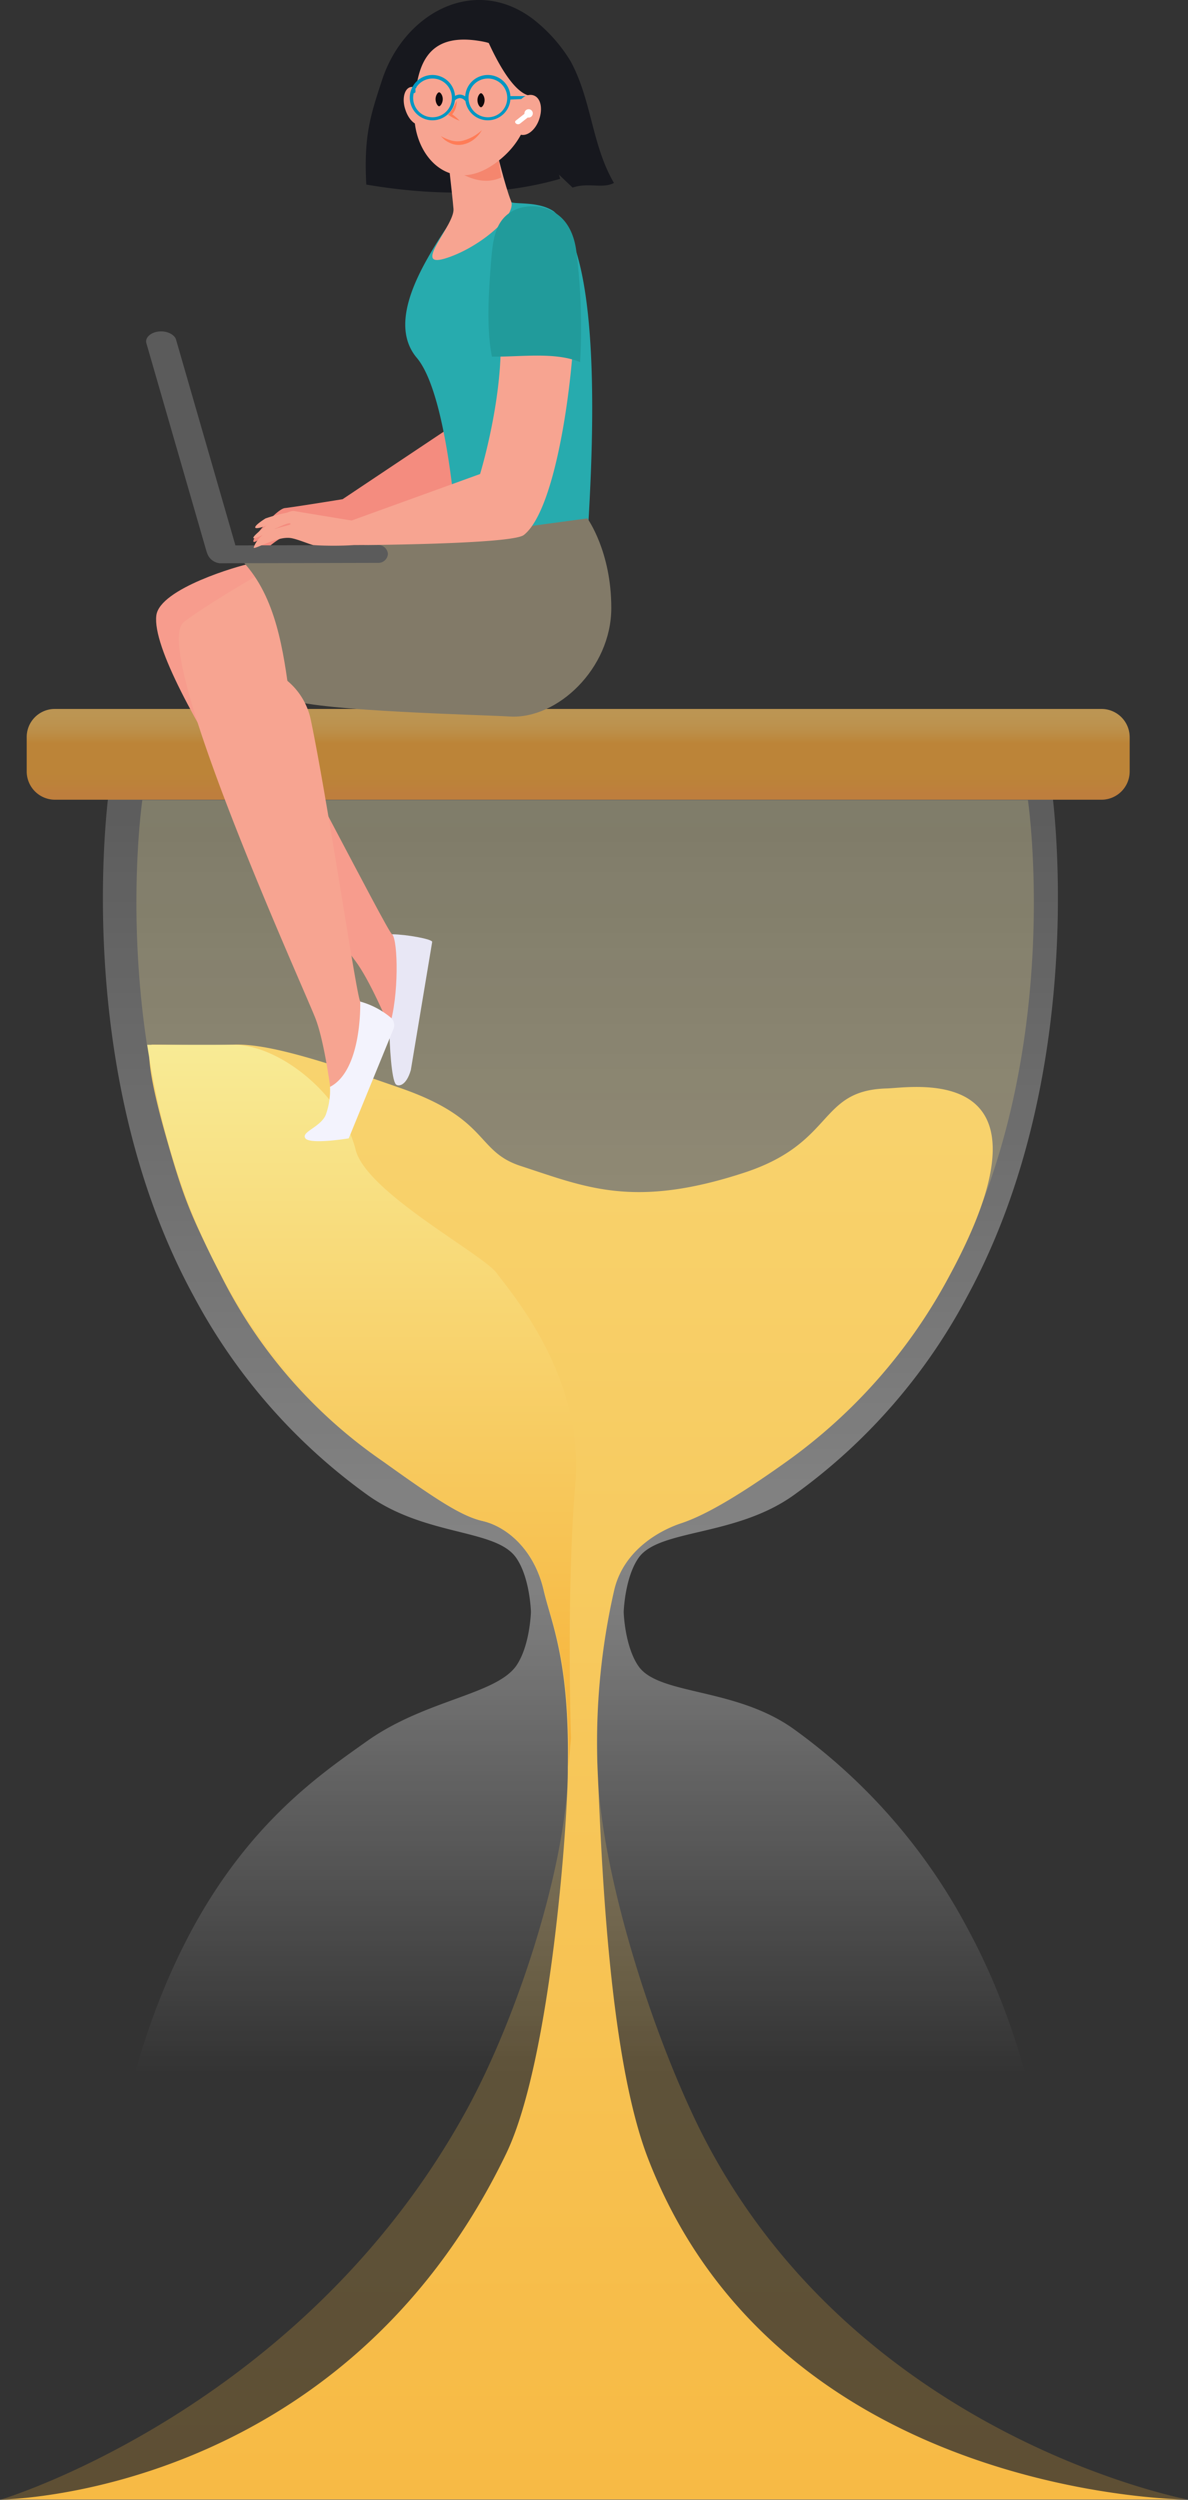 <svg xmlns="http://www.w3.org/2000/svg" xmlns:xlink="http://www.w3.org/1999/xlink" viewBox="0 0 184.06 387.09"><rect x="0" y="0" width="184.06" height="387.09" fill="#333333" stroke="none"/><defs><linearGradient id="a" x1="-1037.38" y1="-1456.04" x2="-1037.38" y2="-1200.95" gradientTransform="translate(-936.28 -1072.64) rotate(180)" gradientUnits="userSpaceOnUse"><stop offset="0.22" stop-color="#fff" stop-opacity="0"/><stop offset="0.53" stop-color="#fff" stop-opacity="0.4"/><stop offset="1" stop-color="#fff" stop-opacity="0.2"/></linearGradient><linearGradient id="b" x1="-1039.51" y1="-1465.95" x2="-1039.51" y2="-1202.76" gradientTransform="translate(-936.28 -1072.64) rotate(180)" gradientUnits="userSpaceOnUse"><stop offset="0" stop-color="#f7b136"/><stop offset="1" stop-color="#f8eb95"/></linearGradient><linearGradient id="c" x1="-1039.48" y1="-1541.66" x2="-1039.48" y2="-1035.02" xlink:href="#b"/><linearGradient id="d" x1="-1003.49" y1="-1352.55" x2="-1003.49" y2="-1240.62" xlink:href="#b"/><linearGradient id="e" x1="-1037.05" y1="-1202.74" x2="-1037.05" y2="-1188.66" gradientTransform="translate(-936.28 -1072.65) rotate(180)" gradientUnits="userSpaceOnUse"><stop offset="0.08" stop-color="#ff9c48"/><stop offset="0.17" stop-color="#faa83e"/><stop offset="0.29" stop-color="#f8af38"/><stop offset="0.62" stop-color="#f7b136"/><stop offset="0.63" stop-color="#f7b339"/><stop offset="0.7" stop-color="#f7c75a"/><stop offset="0.77" stop-color="#f8d774"/><stop offset="0.84" stop-color="#f8e286"/><stop offset="0.92" stop-color="#f8e991"/><stop offset="1" stop-color="#f8eb95"/></linearGradient></defs><title>hourglass-woman-learning</title><path d="M67.93,275.91c9-6.44,19.91-7.22,23.18-11.66,2.2-3.08,2.34-8.44,2.34-8.44s-.14-5.37-2.34-8.44c-3.22-4.45-14-3.23-23-9.67A89.91,89.91,0,0,1,41.24,207c-19.46-35.62-13.12-78.7-13.12-78.7h146s6.3,43.08-13.12,78.75a89.42,89.42,0,0,1-26.84,30.69c-9,6.44-20.79,5.22-24,9.66-2.19,3.08-2.34,8.45-2.34,8.45s.15,5.36,2.34,8.44c3.22,4.44,15,3.22,24,9.66A90,90,0,0,1,161,304.65c19.42,35.67,13.12,78.75,13.12,78.75H28s-6.29-43.08,13.13-78.75C50.17,288.16,61,280.84,67.93,275.91Z" transform="translate(-11.19 -6.22)" fill="url(#a)"/><path d="M83.45,333c8.1-14.78,15.52-38.16,15.76-52.75.29-16.88-2.58-22.74-3.76-27.81-1.46-6.29-5.7-9.81-9.41-10.69-3.22-.73-7-3.17-15.37-9.17a84,84,0,0,1-25.13-28.74c-18.2-33.42-12.3-73.73-12.3-73.73H170.45s5.91,40.31-12.29,73.73A83.63,83.63,0,0,1,133,232.58c-8.4,6-13.18,8.49-16.3,9.52s-8.88,4.05-10.35,10.34c-1.17,5.07-3.07,10.59-2.58,27.72.39,14.19,7,36.93,14.78,53.57,23.18,49.53,76.66,59.53,76.66,59.53l-92.86-3.07h-.48L11.2,393.31S58,379.4,83.45,333Z" transform="translate(-11.19 -6.22)" opacity="0.22" fill="url(#b)" style="isolation:isolate"/><path d="M11.19,393.26s52.65-.19,78.41-53.53c7-14.49,9.61-52.26,9.56-59.48v-.34c.3-16.59-2.58-22.4-3.75-27.47-1.47-6.29-5.71-9.81-9.42-10.69-3.22-.73-7-3.17-15.37-9.17a76.46,76.46,0,0,1-25.13-28.74c-4.69-9.37-5.76-11.56-8.88-22.69-3.47-12.54-2-13.12-1.9-13.17s7.75.19,12.63,0c5.37-.25,14.64,2.78,26.06,6.78,13.66,4.78,11.47,9.71,18.44,12,10.06,3.27,17.52,6.69,34.79,1,14-4.64,11.28-12.74,22-13,4.25-.15,27.72-4.2,9.57,29.18A83.62,83.62,0,0,1,133,232.58c-8.4,6-13.18,8.49-16.3,9.52s-8.88,4.05-10.35,10.34a106.34,106.34,0,0,0-2.58,27.72c.54,11,1.46,43.81,7.81,60.26,20.34,52.69,83.58,52.84,83.58,52.84Z" transform="translate(-11.19 -6.22)" fill="url(#c)"/><path d="M66.28,184.22c1.61,6.64,19.71,16.16,21.9,19.18s13.57,16,12.15,32.55-.68,39.42-.68,39.42l-.39,4.54c.29-16.59-2.63-22.4-3.81-27.47-1.46-6.29-5.7-9.81-9.41-10.69-3.22-.73-7-3.17-15.37-9.17a84,84,0,0,1-25.13-28.74C39.15,192.08,35.73,179.39,34,168H47.39C54.47,168,64.13,175.69,66.28,184.22Z" transform="translate(-11.19 -6.22)" fill="url(#d)"/><path d="M19.73,116H181.82a4.37,4.37,0,0,1,4.39,4.35v5.31a4.37,4.37,0,0,1-4.35,4.39H19.73a4.38,4.38,0,0,1-4.4-4.36v-5.3A4.35,4.35,0,0,1,19.64,116Z" transform="translate(-11.19 -6.22)" fill="#a37239"/><path d="M19.73,116H181.82a4.37,4.37,0,0,1,4.39,4.35v5.31a4.37,4.37,0,0,1-4.35,4.39H19.73a4.38,4.38,0,0,1-4.4-4.36v-5.3A4.35,4.35,0,0,1,19.64,116Z" transform="translate(-11.19 -6.22)" opacity="0.29" fill="url(#e)" style="isolation:isolate"/><path d="M100.26,31.06a7.46,7.46,0,0,1-4,1.71,1,1,0,0,1-1.3-.94S96.4,31.56,100.26,31.06Z" transform="translate(-11.19 -6.22)" fill="#fff"/><path d="M70.39,18.59C73.77,8.32,84.56,2.32,93.68,9.1a24.1,24.1,0,0,1,5.92,6.61c3.29,6.08,3.25,12.9,6.71,18.84-1.79.94-3.92-.12-6.41.72l-2.1-2,.18.64C90.75,36,80.86,37,67.94,34.8,67.54,27.2,68.59,24.08,70.39,18.59Z" transform="translate(-11.19 -6.22)" fill="#17181e"/><path d="M52.46,89.18c1.11-1.1,3.07-2.07,3-2.23-.47-.66-5.32,4.36-5,2.94.18-.78,3.65-4.88,4.88-5s8.93-1.37,8.93-1.37L82.11,71.61S83,57.55,79.2,48.09c4.15-1.27,5-1.54,9.22-1.21,2.43,9.6,5,25.78,1.89,30.49C89,79.35,65.75,87,65.75,87a53.22,53.22,0,0,1-6,2c-.71,0-2.66-.11-3.62,0-2.17.34-4.86,3.57-5,3.2A4.3,4.3,0,0,1,52.46,89.18Z" transform="translate(-11.19 -6.22)" fill="#f48c7f"/><path d="M77,47a64.06,64.06,0,0,1,3.41-5.57c1.74-3.1,6.24-4.67,6.24-4.67s1.51,0,3.23.11a1.39,1.39,0,0,0,.33.58c.65.49,4.37-.14,6.77,1.49,8.06,6.93,5.83,40.52,5.2,51.13l-20.11.08s-1.33-22.67-6.32-28.54C72.3,57.49,74.53,51.57,77,47Z" transform="translate(-11.19 -6.22)" fill="#27abae"/><path d="M71.51,165.13c-.22-.4-3-7.14-5.29-10.15-3.32-4.36-32-43.84-30.81-53.45.51-4.2,12.94-7.75,14.41-8,7.91,1.06-.4,7.87,5.54,13.46-3.86,1.32-6.14,3-5.3,4.06,3.34,4.35,21.09,39.38,21.86,39.83,3.44,2,4.78,1.08,4.78,1.08s-.79,19.7-2.43,19.08S73.94,169.6,71.51,165.13Z" transform="translate(-11.19 -6.22)" fill="#f79c8d"/><path d="M78.15,152.07l-3.31,19.85c-.75,2.57-2,2.55-2.32,2.2-.66-.71-1-6-1-9,1.49-4.6,1.35-13.26.43-14.23C74.16,150.91,78.15,151.63,78.15,152.07Z" transform="translate(-11.19 -6.22)" fill="#e8e7f5"/><path d="M66.3,103.44c-4.45-7.38-4.21-6.45-11.95-9.78-3.1,1.25-13.49,7.76-14.8,9l16.51,12C55.52,113.26,61.27,106.61,66.3,103.44Z" transform="translate(-11.19 -6.22)" fill="#f7a491"/><path d="M88.08,29.36s1.35,5.66,2.29,8S85.2,44.74,80.1,46.26s1.56-5.18,1.35-7.69-1.14-10.4-1.14-10.4Z" transform="translate(-11.19 -6.22)" fill="#f7a491"/><path d="M88.15,29l-7.64,1c.09,1.11.2.48.31,1.9,1.66,1.29,4.94,3.26,8.05,1.79C88.54,31.65,88.26,29.8,88.15,29Z" transform="translate(-11.19 -6.22)" fill="#f5866e"/><path d="M67.21,90.68C70.65,90.36,82,89.21,82,89.21l20.19-2.72s3.72,5.09,3.71,13.88c0,9.36-8.37,17.25-15.73,16.8-4.39-.27-29.21-.82-34.06-2.61-1-7.63-2.15-15.89-7.29-21.38C57.09,92.05,62.54,91.11,67.21,90.68Z" transform="translate(-11.19 -6.22)" fill="#827a68"/><path d="M67,161.28c-.55-.58-5-30.89-7.66-43.61A10.68,10.68,0,0,0,54,110.48l-14.4-7.86c-5,4.56,18.3,55.83,20.43,61.21,1.46,3.7,2.39,11.34,2.49,11.8,1.2,5.25-.36,5.69,1.13,6.79s8.17-18,8.17-18S69.88,164.3,67,161.28Z" transform="translate(-11.19 -6.22)" fill="#f7a491"/><path d="M71.29,92h0a1.48,1.48,0,0,1-1.56,1.38l-24.48.06a2.31,2.31,0,0,1-2-1.67l.44.29a1.48,1.48,0,0,1,1.57-1.38l24.47-.06A1.48,1.48,0,0,1,71.29,92Z" transform="translate(-11.19 -6.22)" fill="#5b5b5b"/><path d="M45.5,92.94a3.25,3.25,0,0,0,.44,0c1.27-.16,2.1-1,1.86-1.8L38.46,58.79C38.22,58,37,57.4,35.73,57.56s-2.1,1-1.86,1.81l9.34,32.32A2.28,2.28,0,0,0,45.5,92.94Z" transform="translate(-11.19 -6.22)" fill="#5b5b5b"/><path d="M52.71,88.56c1.4-.7,3.57-1,3.51-1.21-.24-.76-6.46,3.2-5.72,2,.41-.7,5-4.22,6.26-4s8.91,1.47,8.91,1.47l19.9-7.2s3.8-12.37,3.12-22.55A28.11,28.11,0,0,1,100,59.49c-.66,9.88-3.19,26.07-7.65,29.57C90.48,90.54,66,90.63,66,90.63a54,54,0,0,1-6.27,0c-.69-.17-2.5-.94-3.46-1.09-2.16-.35-5.72,1.88-5.78,1.47A4.27,4.27,0,0,1,52.71,88.56Z" transform="translate(-11.19 -6.22)" fill="#f7a491"/><path d="M87.31,46.26c.28-3.13.66-6.28,3.85-7.63a6.74,6.74,0,0,1,6.13.61c2.13,1.37,3,3.87,3.24,6.29a94.82,94.82,0,0,1,.54,16.76c-3.95-1.63-9.33-.77-13.66-.85C86.44,56.6,87,50.33,87.31,46.26Z" transform="translate(-11.19 -6.22)" fill="#219b9b"/><path d="M55.66,85.61a23.73,23.73,0,0,0-3.34.89c-2.41,1.52-2.21,2.17,1.47.59a.8.8,0,0,1,.3-.06l1.75,0a.73.73,0,0,0,.49-1.28h0A.74.74,0,0,0,55.66,85.61Z" transform="translate(-11.19 -6.22)" fill="#f7a491"/><path d="M62.32,174.52a11.15,11.15,0,0,1-.66,4.33c-.81,1.92-3.89,2.65-3.15,3.64s6.71,0,6.71,0l6.91-16.88a1.57,1.57,0,0,0-.4-1.82A12.61,12.61,0,0,0,67,161.31S67.36,171.9,62.32,174.52Z" transform="translate(-11.19 -6.22)" fill="#f3f3fd"/><path d="M86.08,12.67a8.9,8.9,0,0,1,6,4.33c2,3.71,1.88,10.17-4.2,14.53-6.92,5-12.67-1.11-12.49-7.9S76.91,10.89,86.08,12.67Z" transform="translate(-11.19 -6.22)" fill="#f7a491"/><path d="M74,23.22c.51,1.59,1.64,2.61,2.53,2.28s1.19-1.88.68-3.48-1.65-2.61-2.53-2.28S73.45,21.63,74,23.22Z" transform="translate(-11.19 -6.22)" fill="#f7a491"/><path d="M85.45,9.35S89.26,19.92,93.07,21s3.46,6.32,3.46,6.32.58-12.07-2.88-15A14.42,14.42,0,0,0,85.45,9.35Z" transform="translate(-11.19 -6.22)" fill="#17181e"/><path d="M81.94,21.82a3,3,0,0,1-.18,1.23,2.77,2.77,0,0,1-.7,1.06l0-.32a7.57,7.57,0,0,1,1.34,1.13,8,8,0,0,1-1.57-.79L80.6,24l.17-.2a4,4,0,0,0,.65-.92A9.67,9.67,0,0,0,81.94,21.82Z" transform="translate(-11.19 -6.22)" fill="#ff7c57"/><path d="M85.16,21.72c0,.6.34,1.11.55,1.11s.56-.51.56-1.11-.36-1.07-.56-1.07S85.16,21.12,85.16,21.72Z" transform="translate(-11.19 -6.22)" fill="#10090c"/><path d="M78.67,21.57c0,.6.35,1.11.55,1.11s.57-.51.57-1.11-.36-1.06-.57-1.06S78.67,21,78.67,21.57Z" transform="translate(-11.19 -6.22)" fill="#10090c"/><path d="M78.2,24.85a3.51,3.51,0,1,1,3.5-3.51A3.51,3.51,0,0,1,78.2,24.85Zm0-6.47a3,3,0,1,0,3,3A3,3,0,0,0,78.2,18.38Z" transform="translate(-11.19 -6.22)" fill="#0097c3"/><path d="M86.78,24.85a3.51,3.51,0,1,1,3.5-3.51A3.51,3.51,0,0,1,86.78,24.85Zm0-6.47a3,3,0,1,0,3,3A3,3,0,0,0,86.78,18.38Z" transform="translate(-11.19 -6.22)" fill="#0097c3"/><path d="M83.27,21.87a1.11,1.11,0,0,0-.85-.46,1.24,1.24,0,0,0-.78.39l-.42-.35a1.74,1.74,0,0,1,1.19-.59h0a1.67,1.67,0,0,1,1.25.65Z" transform="translate(-11.19 -6.22)" fill="#0097c3"/><polygon points="64.12 14.46 63.98 13.93 64.37 13.76 64.37 14.29 64.12 14.46" fill="#0097c3"/><polygon points="78.85 15.43 78.83 14.88 82.14 14.88 82.66 15.05 82.96 15.23 78.85 15.43" fill="#0097c3"/><path d="M90.88,23.27c-.6,1.67-.23,3.35.83,3.76s2.41-.61,3-2.28S95,21.41,93.89,21,91.48,21.61,90.88,23.27Z" transform="translate(-11.19 -6.22)" fill="#f7a491"/><circle cx="81.9" cy="17.56" r="0.65" fill="#fff"/><path d="M91.9,23.43h.3a.26.26,0,0,1,.26.26v1.59a.51.51,0,0,1-.51.51h0a.26.26,0,0,1-.26-.26V23.68A.26.26,0,0,1,91.9,23.43Z" transform="translate(43.24 -69.15) rotate(51.78)" fill="#fff"/><path d="M85.85,26.37a4.54,4.54,0,0,1-1.21,1.41,4.08,4.08,0,0,1-1.72.81A3.17,3.17,0,0,1,81,28.4a4.43,4.43,0,0,1-.83-.46,5.85,5.85,0,0,1-.67-.64,7.33,7.33,0,0,0,1.63.68,3.59,3.59,0,0,0,1.66.05A6.82,6.82,0,0,0,85.85,26.37Z" transform="translate(-11.19 -6.22)" fill="#ff7c57"/></svg>
